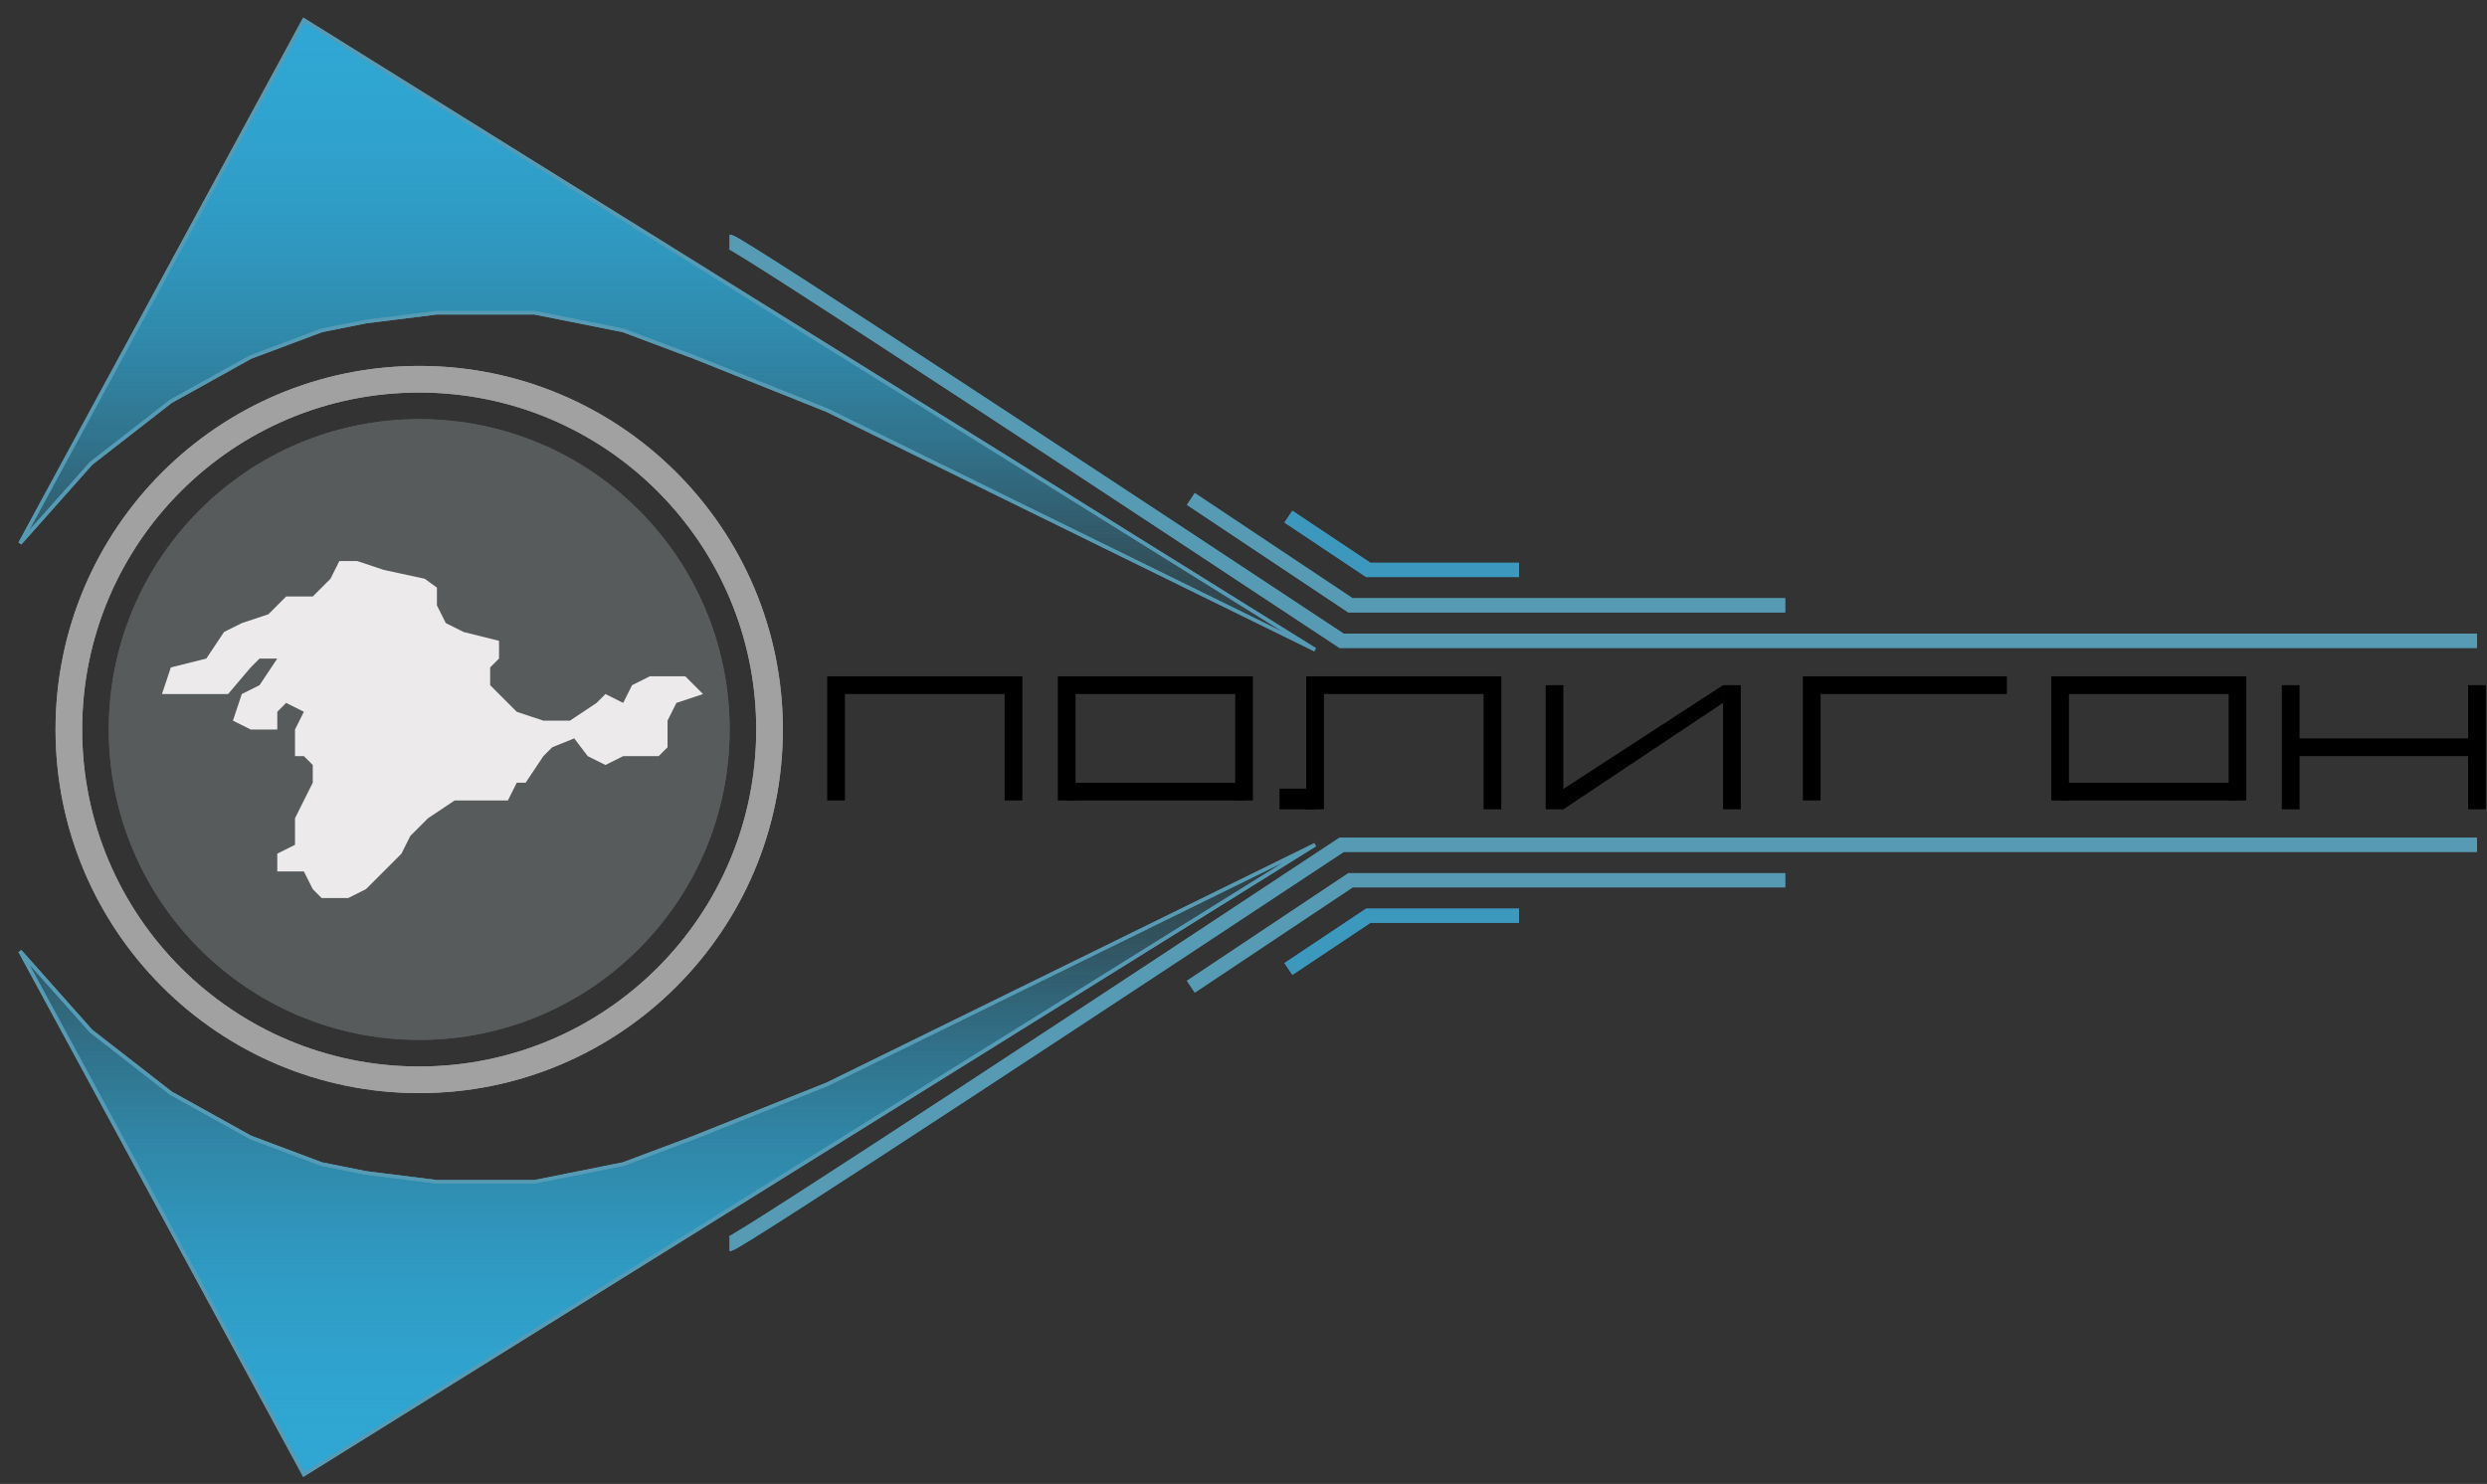 <?xml version="1.0" encoding="UTF-8"?> <svg xmlns="http://www.w3.org/2000/svg" width="124" height="74" viewBox="0 0 124 74" fill="none"><rect x="0" y="0" width="124" height="74" fill="#333333" stroke="none"/> <path d="M36.379 62.029C36.733 62.029 56.869 48.762 66.893 42.128H123.5" stroke="#569AB4" stroke-width="0.708"></path> <path d="M59.375 49.204L67.335 43.897H89.005" stroke="#569AB4" stroke-width="0.708"></path> <path d="M64.24 48.32L68.22 45.666H75.738" stroke="#3D98BE" stroke-width="0.708"></path> <path d="M36.379 12.056C36.733 12.056 56.869 25.323 66.893 31.957H123.5" stroke="#569AB4" stroke-width="0.708"></path> <path d="M59.375 24.881L67.335 30.188H89.005" stroke="#569AB4" stroke-width="0.708"></path> <path d="M64.24 25.765L68.22 28.419H75.738" stroke="#3D98BE" stroke-width="0.708"></path> <path d="M15.152 1L65.567 32.399L41.244 20.459L34.61 17.805L31.072 16.478L26.65 15.594H21.785L18.247 16.036L16.036 16.478L12.498 17.805L8.518 20.016L4.538 23.112L1 27.092L15.152 1Z" fill="url(#paint0_linear_2996_2688)" stroke="#569AB4" stroke-width="0.177"></path> <path d="M15.152 73.527L65.567 42.128L41.244 54.069L34.61 56.722L31.072 58.049L26.65 58.933H21.785L18.247 58.491L16.036 58.049L12.498 56.722L8.518 54.511L4.538 51.415L1 47.435L15.152 73.527Z" fill="url(#paint1_linear_2996_2688)" stroke="#569AB4" stroke-width="0.177"></path> <circle cx="20.901" cy="36.379" r="17.468" stroke="#A1A1A1" stroke-width="1.327"></circle> <circle cx="20.901" cy="36.379" r="15.478" fill="#575B5C"></circle> <path d="M14.709 43.455H15.151L15.594 44.339L16.036 44.782H17.363L18.247 44.339L19.132 43.455L20.016 42.57L20.458 41.686L21.343 40.801L22.669 39.917H25.323L25.765 39.032H26.207L27.092 37.706L27.534 37.264L28.631 36.821L29.303 37.706L30.188 38.148L31.072 37.706H32.841L33.283 37.264V35.937L33.725 35.052L35.052 34.61L34.168 33.726H32.399L31.514 34.168L31.072 35.052L30.188 34.61L29.745 35.052L28.419 35.937H27.092L25.765 35.495L24.881 34.61L24.439 34.168V33.283L24.881 32.841V31.957L23.112 31.515L22.227 31.072L21.785 30.188V29.303L21.176 28.861L19.132 28.419L17.805 27.977H16.92L16.478 28.861L15.594 29.745H14.267L13.383 30.63L12.056 31.072L11.171 31.515L10.287 32.841L8.518 33.283L8.076 34.61H9.845H11.373L12.498 33.283L12.94 32.841H13.825L12.94 34.168L12.056 34.61L11.614 35.937L12.498 36.379H13.383H13.825V35.495L14.267 35.052L15.151 35.495L14.709 36.379V36.821V37.706H15.151L15.594 38.148V39.032L15.151 39.917L14.709 40.801V42.128L13.825 42.57V43.455H14.709Z" fill="#ECEAEB"></path> <path d="M36.379 62.029C36.733 62.029 56.869 48.762 66.893 42.128H123.5" stroke="#569AB4" stroke-width="0.708"></path> <path d="M59.375 49.204L67.335 43.897H89.005" stroke="#569AB4" stroke-width="0.708"></path> <path d="M64.24 48.32L68.22 45.666H75.738" stroke="#3D98BE" stroke-width="0.708"></path> <path d="M36.379 12.056C36.733 12.056 56.869 25.323 66.893 31.957H123.5" stroke="#569AB4" stroke-width="0.708"></path> <path d="M59.375 24.881L67.335 30.188H89.005" stroke="#569AB4" stroke-width="0.708"></path> <path d="M64.24 25.765L68.22 28.419H75.738" stroke="#3D98BE" stroke-width="0.708"></path> <path d="M15.152 1L65.567 32.399L41.244 20.459L34.61 17.805L31.072 16.478L26.65 15.594H21.785L18.247 16.036L16.036 16.478L12.498 17.805L8.518 20.016L4.538 23.112L1 27.092L15.152 1Z" fill="url(#paint2_linear_2996_2688)" stroke="#569AB4" stroke-width="0.177"></path> <path d="M15.152 73.527L65.567 42.128L41.244 54.069L34.61 56.722L31.072 58.049L26.65 58.933H21.785L18.247 58.491L16.036 58.049L12.498 56.722L8.518 54.511L4.538 51.415L1 47.435L15.152 73.527Z" fill="url(#paint3_linear_2996_2688)" stroke="#569AB4" stroke-width="0.177"></path> <circle cx="20.901" cy="36.379" r="17.468" stroke="#A1A1A1" stroke-width="1.327"></circle> <circle cx="20.901" cy="36.379" r="15.478" fill="#575B5C"></circle> <path d="M14.709 43.455H15.151L15.594 44.339L16.036 44.782H17.363L18.247 44.339L19.132 43.455L20.016 42.57L20.458 41.686L21.343 40.801L22.669 39.917H25.323L25.765 39.032H26.207L27.092 37.706L27.534 37.264L28.631 36.821L29.303 37.706L30.188 38.148L31.072 37.706H32.841L33.283 37.264V35.937L33.725 35.052L35.052 34.61L34.168 33.726H32.399L31.514 34.168L31.072 35.052L30.188 34.61L29.745 35.052L28.419 35.937H27.092L25.765 35.495L24.881 34.61L24.439 34.168V33.283L24.881 32.841V31.957L23.112 31.515L22.227 31.072L21.785 30.188V29.303L21.176 28.861L19.132 28.419L17.805 27.977H16.92L16.478 28.861L15.594 29.745H14.267L13.383 30.63L12.056 31.072L11.171 31.515L10.287 32.841L8.518 33.283L8.076 34.61H9.845H11.373L12.498 33.283L12.94 32.841H13.825L12.94 34.168L12.056 34.61L11.614 35.937L12.498 36.379H13.383H13.825V35.495L14.267 35.052L15.151 35.495L14.709 36.379V36.821V37.706H15.151L15.594 38.148V39.032L15.151 39.917L14.709 40.801V42.128L13.825 42.57V43.455H14.709Z" fill="#ECEAEB"></path> <path d="M41.686 39.917V34.168H50.531V39.917" stroke="black" stroke-width="0.884"></path> <path d="M90.332 39.917V34.168H100.061" stroke="black" stroke-width="0.884"></path> <path d="M53.184 39.917V34.168H62.029V39.917" stroke="black" stroke-width="0.884"></path> <path d="M53.184 39.475H62.029" stroke="black" stroke-width="0.884"></path> <path d="M102.715 39.917V34.168H111.56V39.917" stroke="black" stroke-width="0.884"></path> <path d="M102.715 39.475H111.56" stroke="black" stroke-width="0.884"></path> <path d="M114.213 34.168V40.359" stroke="black" stroke-width="0.884"></path> <path d="M114.213 37.264H123.5" stroke="black" stroke-width="0.884"></path> <path d="M123.5 34.168V40.359" stroke="black" stroke-width="0.884"></path> <path d="M65.567 40.359V34.168H74.412V40.359" stroke="black" stroke-width="0.884"></path> <rect x="63.798" y="39.327" width="1.769" height="1.032" fill="black"></rect> <line x1="77.507" y1="34.168" x2="77.507" y2="40.359" stroke="black" stroke-width="0.884"></line> <line x1="86.352" y1="34.168" x2="86.352" y2="40.359" stroke="black" stroke-width="0.884"></line> <path d="M85.91 35.052L77.949 40.359L77.065 39.917L85.91 34.168V35.052Z" fill="black"></path> <defs> <linearGradient id="paint0_linear_2996_2688" x1="33.283" y1="1" x2="33.283" y2="32.399" gradientUnits="userSpaceOnUse"> <stop stop-color="#2FA6D3"></stop> <stop offset="1" stop-color="#2FA6D3" stop-opacity="0"></stop> </linearGradient> <linearGradient id="paint1_linear_2996_2688" x1="33.283" y1="73.527" x2="33.283" y2="42.128" gradientUnits="userSpaceOnUse"> <stop stop-color="#2FA6D3"></stop> <stop offset="1" stop-color="#2FA6D3" stop-opacity="0"></stop> </linearGradient> <linearGradient id="paint2_linear_2996_2688" x1="33.283" y1="1" x2="33.283" y2="32.399" gradientUnits="userSpaceOnUse"> <stop stop-color="#2FA6D3"></stop> <stop offset="1" stop-color="#2FA6D3" stop-opacity="0"></stop> </linearGradient> <linearGradient id="paint3_linear_2996_2688" x1="33.283" y1="73.527" x2="33.283" y2="42.128" gradientUnits="userSpaceOnUse"> <stop stop-color="#2FA6D3"></stop> <stop offset="1" stop-color="#2FA6D3" stop-opacity="0"></stop> </linearGradient> </defs> </svg> 